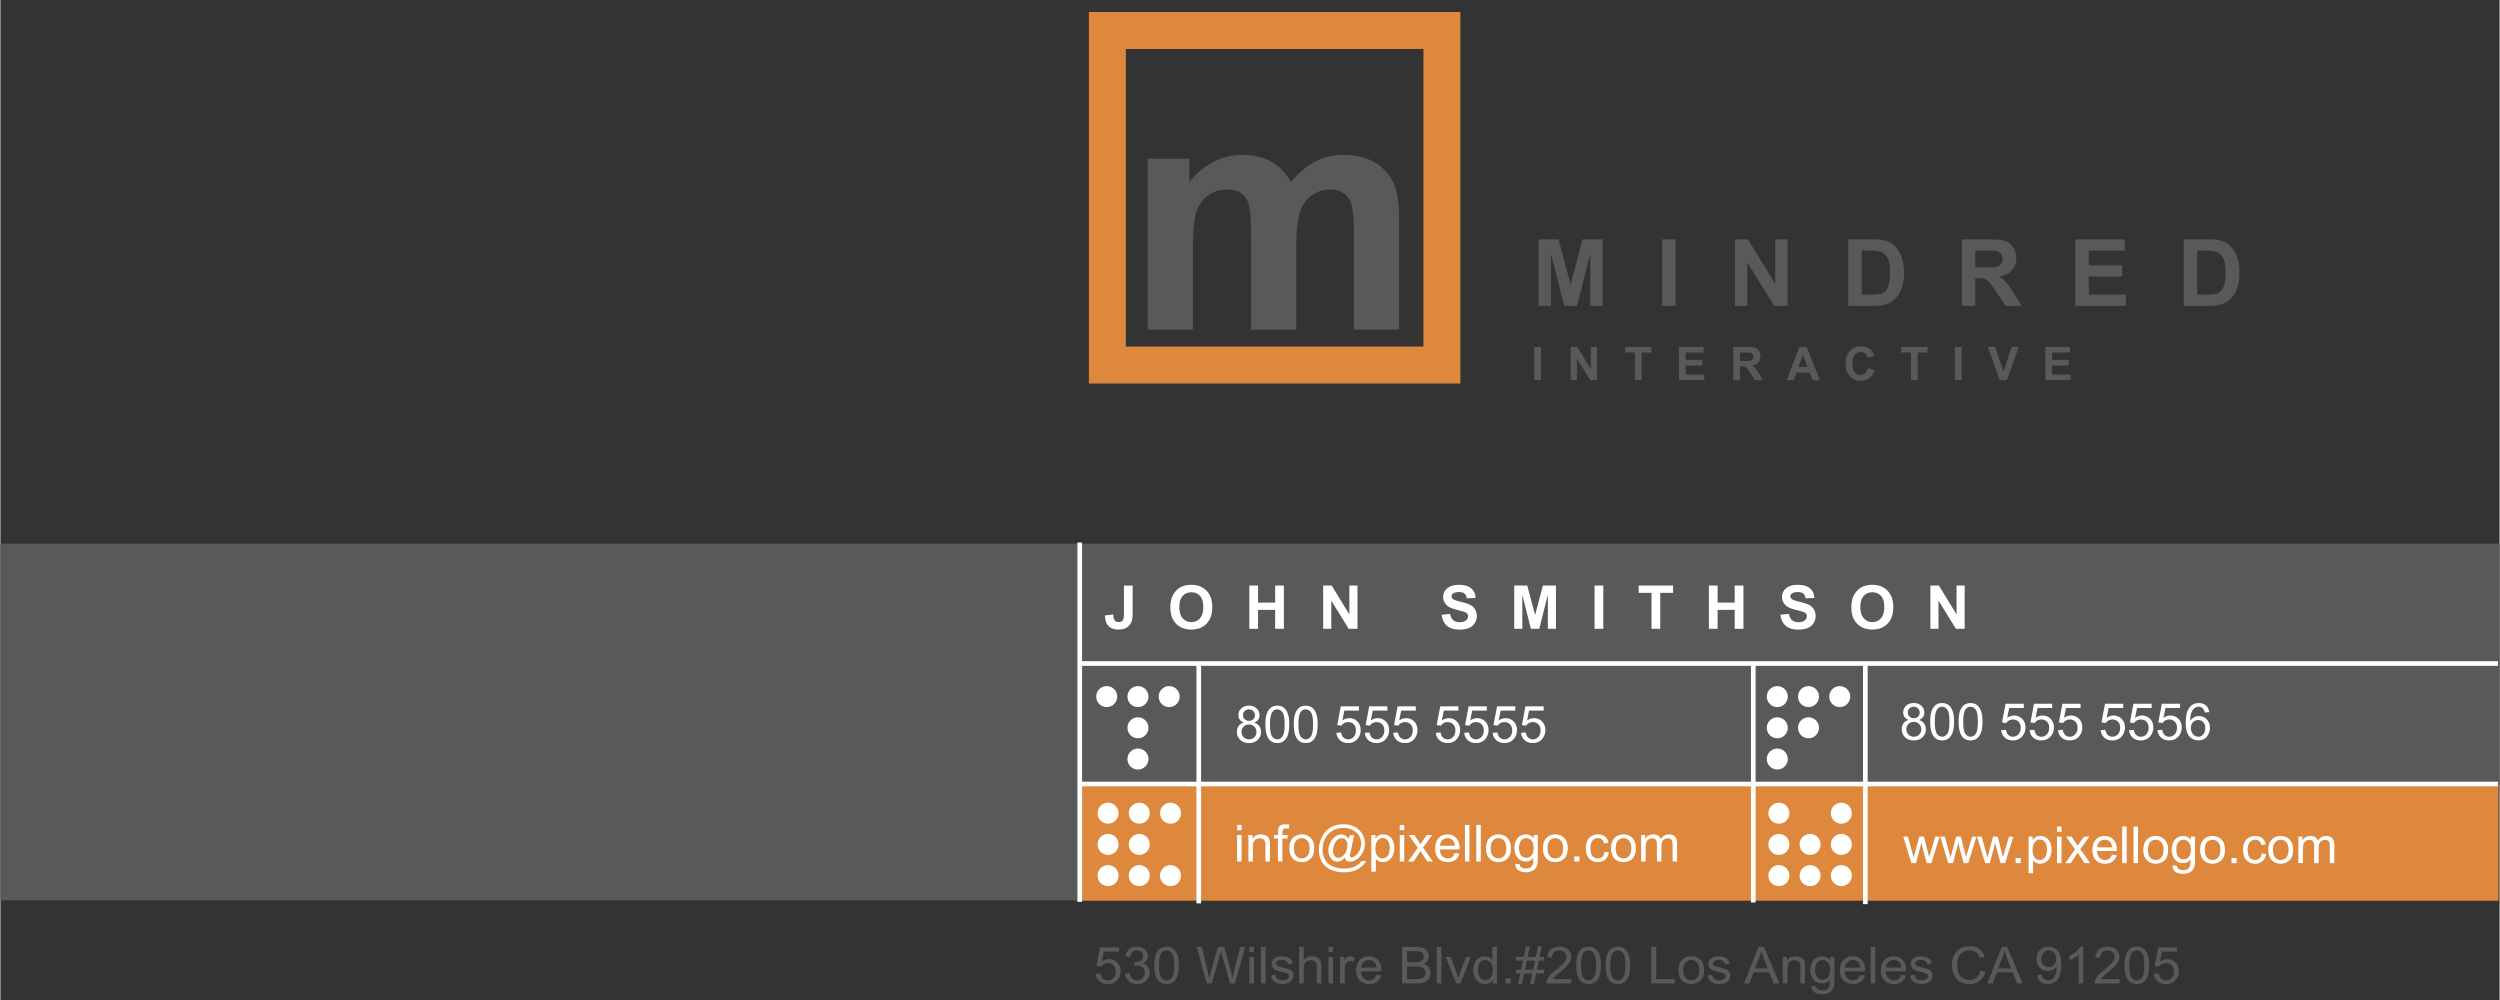<svg xmlns="http://www.w3.org/2000/svg" width="2500" height="1000" viewBox="0 0 269.024 107.644"><rect x="0" y="0" width="269.024" height="107.644" fill="#333333" stroke="none"/><path fill="#dd883c" d="M116.334 84.52h152.573v12.437H116.334z"/><g fill="#59595b"><path d="M117.896 104.827l.524-.043c.039.247.129.433.271.558a.75.75 0 0 0 .511.187c.24 0 .443-.088.609-.264.167-.175.25-.408.25-.698 0-.275-.08-.493-.24-.652a.851.851 0 0 0-.627-.239.887.887 0 0 0-.74.381l-.468-.06.394-2.022h2.021v.463h-1.622l-.219 1.058c.244-.165.5-.247.768-.247a1.236 1.236 0 0 1 1.264 1.275c0 .356-.107.664-.321.924-.261.319-.616.479-1.067.479-.37 0-.671-.101-.905-.301a1.158 1.158 0 0 1-.403-.799zM121.055 104.819l.499-.064c.057.273.155.471.292.592a.737.737 0 0 0 .503.182.82.82 0 0 0 .837-.822.728.728 0 0 0-.225-.549.786.786 0 0 0-.571-.216 1.51 1.51 0 0 0-.352.053l.055-.424a1.058 1.058 0 0 0 .655-.156c.17-.107.255-.272.255-.496a.576.576 0 0 0-.186-.44.674.674 0 0 0-.479-.175.688.688 0 0 0-.485.178c-.129.117-.213.295-.25.531l-.499-.086c.061-.324.2-.575.416-.753.216-.179.485-.268.806-.268.222 0 .426.046.613.139.187.092.329.218.428.377a.944.944 0 0 1 .148.508.81.81 0 0 1-.141.464.957.957 0 0 1-.418.334c.24.053.427.165.56.334.133.169.2.381.2.635 0 .344-.129.636-.388.874-.259.239-.585.358-.981.358-.356 0-.653-.103-.888-.309a1.184 1.184 0 0 1-.404-.801zM124.611 105.517c-.268-.328-.402-.861-.402-1.601 0-.466.049-.841.148-1.124.099-.284.246-.503.44-.656.195-.154.44-.231.736-.231.218 0 .409.043.574.128s.3.207.407.367c.107.16.191.355.252.586.061.229.091.54.091.931 0 .462-.049.835-.147 1.118a1.395 1.395 0 0 1-.439.658c-.195.154-.441.232-.739.232-.39 0-.698-.136-.921-.408zm.368-2.93c-.172.239-.258.683-.258 1.329s.078 1.076.234 1.29.349.321.578.321.422-.107.578-.322c.156-.215.234-.645.234-1.289 0-.648-.078-1.079-.234-1.292-.156-.213-.351-.319-.583-.319a.646.646 0 0 0-.549.282zM129.854 105.858l-1.078-3.937h.551l.618 2.58c.066.271.124.539.172.806.104-.421.165-.663.183-.728l.773-2.658h.648l.582 1.992c.146.494.251.959.316 1.394.052-.249.12-.534.203-.856l.637-2.529H134l-1.114 3.937h-.518l-.856-3a9.904 9.904 0 0 1-.127-.462 8.733 8.733 0 0 1-.119.462l-.862 3h-.55zM134.441 102.477v-.556h.499v.556h-.499zm0 3.381v-2.853h.499v2.853h-.499zM135.688 105.858v-3.937h.499v3.937h-.499zM136.761 105.006l.493-.075a.663.663 0 0 0 .231.44c.127.103.304.153.531.153.229 0 .398-.045.51-.136a.402.402 0 0 0 .166-.318.294.294 0 0 0-.146-.258c-.068-.043-.238-.098-.51-.163-.366-.09-.62-.167-.761-.232a.729.729 0 0 1-.322-.271.709.709 0 0 1-.109-.383c0-.127.03-.245.09-.354a.815.815 0 0 1 .246-.27c.077-.056.183-.103.317-.141.134-.039.277-.059.431-.059.23 0 .434.033.608.098s.304.151.387.262c.083.109.14.257.172.441l-.488.064c-.022-.146-.086-.262-.192-.344s-.257-.123-.45-.123c-.229 0-.393.036-.491.109-.098.073-.146.159-.146.258a.27.27 0 0 0 .061.17.44.44 0 0 0 .191.129c.05.018.197.059.441.123.353.092.599.166.738.225.14.058.249.143.328.254a.69.69 0 0 1 .119.413.789.789 0 0 1-.146.455.919.919 0 0 1-.42.33c-.183.078-.39.117-.62.117-.383 0-.675-.077-.875-.231-.201-.151-.329-.38-.384-.683zM139.799 105.858v-3.937h.498v1.412a1.13 1.13 0 0 1 .882-.393c.218 0 .407.042.568.125a.75.75 0 0 1 .345.346c.069.146.104.359.104.639v1.808h-.498v-1.808c0-.241-.055-.417-.163-.527-.107-.11-.261-.165-.458-.165a.83.83 0 0 0-.417.111.63.63 0 0 0-.279.302 1.357 1.357 0 0 0-.083.526v1.561h-.499zM142.958 102.477v-.556h.499v.556h-.499zm0 3.381v-2.853h.499v2.853h-.499zM144.211 105.858v-2.853h.448v.433c.115-.202.221-.335.317-.399a.574.574 0 0 1 .32-.098c.168 0 .339.053.513.156l-.172.448a.739.739 0 0 0-.366-.104c-.108 0-.206.032-.293.096s-.149.151-.187.264c-.055.172-.083.36-.083.564v1.493h-.497zM148.121 104.939l.516.062a1.223 1.223 0 0 1-.452.68c-.22.16-.501.241-.843.241-.43 0-.771-.129-1.023-.386s-.379-.617-.379-1.08c0-.48.128-.853.383-1.117.255-.266.586-.398.992-.398.394 0 .715.13.965.39.249.26.374.625.374 1.096l-.003.129h-2.195c.019.313.11.554.274.72a.83.83 0 0 0 .615.25.782.782 0 0 0 .469-.14c.128-.094.231-.242.307-.447zm-1.638-.781h1.644c-.022-.239-.086-.42-.188-.539a.772.772 0 0 0-.618-.279c-.229 0-.422.074-.578.223s-.243.346-.26.595zM150.881 105.858v-3.937h1.524c.311 0 .56.039.747.119a.936.936 0 0 1 .44.368.95.95 0 0 1 .16.52.881.881 0 0 1-.142.476 1.002 1.002 0 0 1-.427.359c.245.07.435.188.566.357a.937.937 0 0 1 .198.596c0 .185-.04.356-.12.515-.081.158-.18.28-.298.366-.119.086-.267.151-.445.195s-.396.065-.655.065h-1.548zm.538-2.282h.879c.238 0 .409-.016.513-.046.137-.04.239-.104.309-.196s.104-.206.104-.344a.615.615 0 0 0-.098-.345.481.481 0 0 0-.277-.204c-.12-.037-.326-.056-.617-.056h-.812v1.191zm0 1.817h1.012c.174 0 .296-.006.365-.019.124-.021.228-.058.311-.107s.151-.123.205-.219.081-.206.081-.332a.613.613 0 0 0-.439-.611 2.056 2.056 0 0 0-.595-.066h-.939v1.354zM154.614 105.858v-3.937h.499v3.937h-.499zM156.704 105.858l-1.12-2.853h.527l.632 1.709c.068.184.131.375.188.574.044-.15.105-.331.186-.543l.654-1.74h.513l-1.114 2.853h-.466zM160.634 105.858v-.36c-.187.283-.461.425-.823.425-.234 0-.45-.062-.646-.188-.197-.125-.35-.3-.458-.524a1.782 1.782 0 0 1-.162-.774c0-.285.049-.543.147-.775.098-.231.244-.409.44-.533.196-.123.415-.186.657-.186.177 0 .335.037.474.109s.251.167.338.283v-1.412h.496v3.937h-.463zm-1.577-1.423c0 .365.08.638.238.818a.727.727 0 0 0 .563.271.716.716 0 0 0 .556-.259c.152-.173.229-.437.229-.791 0-.391-.078-.677-.233-.859s-.346-.274-.573-.274a.7.7 0 0 0-.556.264c-.149.175-.224.452-.224.83zM162.022 105.858v-.551h.568v.551h-.568zM163.369 105.925l.241-1.145h-.468v-.4h.551l.205-.975h-.756v-.4h.839l.241-1.151h.416l-.241 1.151h.873l.241-1.151h.418l-.24 1.151h.479v.4h-.563l-.207.975h.771v.4h-.854l-.24 1.145h-.416l.238-1.145h-.87l-.241 1.145h-.417zm.74-1.545h.87l.208-.975h-.873l-.205.975zM169.098 105.393v.465h-2.686a.82.82 0 0 1 .059-.336c.068-.177.178-.352.328-.523s.368-.37.653-.597c.441-.351.739-.628.895-.833s.233-.399.233-.582a.634.634 0 0 0-.213-.484c-.141-.132-.325-.197-.553-.197-.24 0-.432.069-.576.209s-.217.333-.219.58l-.513-.051c.035-.37.167-.653.396-.848.229-.194.536-.291.923-.291.39 0 .698.104.926.314.227.209.341.469.341.778 0 .158-.033.312-.101.465a1.789 1.789 0 0 1-.331.48c-.154.169-.41.399-.769.693-.3.243-.492.408-.577.495s-.154.174-.21.262h1.994zM170.034 105.517c-.268-.328-.401-.861-.401-1.601 0-.466.05-.841.148-1.124.099-.284.245-.503.44-.656.195-.154.44-.231.736-.231.218 0 .409.043.573.128s.3.207.407.367.191.355.252.586c.062.229.092.54.092.931 0 .462-.049.835-.146 1.118a1.41 1.41 0 0 1-.439.658c-.195.154-.441.232-.738.232-.393 0-.7-.136-.924-.408zm.369-2.93c-.172.239-.258.683-.258 1.329s.078 1.076.234 1.29.349.321.578.321c.229 0 .421-.107.577-.322s.234-.645.234-1.289c0-.648-.078-1.079-.234-1.292s-.351-.319-.583-.319a.645.645 0 0 0-.548.282zM173.191 105.517c-.268-.328-.402-.861-.402-1.601 0-.466.05-.841.148-1.124.099-.284.246-.503.44-.656.195-.154.44-.231.736-.231.218 0 .409.043.573.128.165.085.301.207.408.367.106.16.19.355.252.586.061.229.091.54.091.931 0 .462-.049.835-.146 1.118a1.395 1.395 0 0 1-.439.658c-.194.154-.44.232-.738.232-.391 0-.699-.136-.923-.408zm.369-2.93c-.172.239-.258.683-.258 1.329s.078 1.076.234 1.29.349.321.578.321.422-.107.578-.322.233-.645.233-1.289c0-.648-.077-1.079-.233-1.292s-.351-.319-.584-.319a.644.644 0 0 0-.548.282zM177.703 105.858v-3.937h.538v3.472h2.001v.465h-2.539zM180.633 104.432c0-.528.151-.92.454-1.174.253-.211.562-.317.926-.317.404 0 .735.129.992.386s.386.612.386 1.065c0 .366-.058.655-.171.865-.113.211-.279.374-.496.49s-.454.175-.711.175c-.412 0-.745-.128-.999-.384s-.381-.624-.381-1.106zm.513 0c0 .365.082.639.246.82a.802.802 0 0 0 .621.272.8.8 0 0 0 .618-.273c.164-.184.247-.462.247-.836 0-.353-.083-.62-.248-.802a.8.8 0 0 0-.617-.272.808.808 0 0 0-.621.271c-.164.181-.246.455-.246.82zM183.775 105.006l.493-.075a.663.663 0 0 0 .231.44c.127.103.304.153.531.153.229 0 .398-.045.51-.136a.402.402 0 0 0 .166-.318.294.294 0 0 0-.146-.258c-.068-.043-.238-.098-.511-.163-.365-.09-.619-.167-.761-.232a.731.731 0 0 1-.321-.271.709.709 0 0 1-.109-.383c0-.127.03-.245.09-.354a.815.815 0 0 1 .246-.27c.077-.056.183-.103.316-.141.135-.039.278-.059.432-.059.23 0 .434.033.608.098s.303.151.387.262c.083.109.14.257.172.441l-.488.064c-.022-.146-.086-.262-.192-.344s-.257-.123-.45-.123c-.229 0-.393.036-.491.109-.098.073-.146.159-.146.258a.27.27 0 0 0 .061.17.44.44 0 0 0 .191.129c.05.018.197.059.44.123.354.092.6.166.739.225.14.058.249.143.328.254a.69.69 0 0 1 .119.413c0 .161-.049.312-.146.455s-.237.253-.42.33a1.57 1.57 0 0 1-.621.117c-.382 0-.674-.077-.874-.231-.2-.151-.328-.38-.384-.683zM187.695 105.858l1.561-3.937h.579l1.663 3.937h-.613l-.474-1.192h-1.699l-.445 1.192h-.572zm1.172-1.616h1.378l-.424-1.091c-.13-.331-.226-.604-.289-.816a4.83 4.83 0 0 1-.219.752l-.446 1.155zM191.863 105.858v-2.853h.449v.406c.216-.313.528-.471.937-.471.178 0 .341.031.489.093.148.062.26.144.334.243.074.101.126.22.155.357.019.09.027.246.027.47v1.754h-.498v-1.735c0-.196-.02-.344-.059-.441s-.107-.176-.207-.233a.664.664 0 0 0-.348-.087c-.212 0-.396.064-.55.195s-.231.379-.231.744v1.558h-.498zM194.929 106.094l.485.069c.02.146.076.251.169.317.123.09.293.134.507.134.231 0 .409-.044.535-.134a.668.668 0 0 0 .255-.376c.025-.099.038-.306.036-.62a1.04 1.04 0 0 1-.815.373c-.404 0-.718-.142-.939-.425a1.596 1.596 0 0 1-.332-1.018c0-.271.051-.523.152-.753.102-.23.249-.408.442-.533a1.22 1.22 0 0 1 .68-.188c.348 0 .634.137.859.408v-.344h.46v2.466c0 .444-.047.759-.14.944-.094.185-.241.331-.443.438s-.451.161-.747.161c-.352 0-.635-.076-.851-.229-.217-.152-.321-.382-.313-.69zm.413-1.714c0 .375.076.647.229.819s.346.258.577.258c.229 0 .421-.085.576-.256s.232-.439.232-.805c0-.349-.08-.612-.239-.79a.753.753 0 0 0-1.143-.004c-.155.176-.232.435-.232.778zM200.191 104.939l.516.062a1.213 1.213 0 0 1-.452.68c-.22.16-.5.241-.842.241-.431 0-.772-.129-1.024-.386s-.378-.617-.378-1.08c0-.48.127-.853.382-1.117.255-.266.586-.398.992-.398.394 0 .716.13.965.39s.374.625.374 1.096l-.003.129h-2.194c.018.313.109.554.274.72.164.167.369.25.615.25a.78.78 0 0 0 .468-.14c.13-.094.232-.242.307-.447zm-1.637-.781h1.644c-.022-.239-.085-.42-.188-.539a.772.772 0 0 0-.618-.279c-.229 0-.422.074-.578.223s-.244.346-.26.595zM201.322 105.858v-3.937h.499v3.937h-.499zM204.609 104.939l.516.062a1.223 1.223 0 0 1-.452.68c-.22.16-.501.241-.843.241-.43 0-.771-.129-1.023-.386s-.379-.617-.379-1.08c0-.48.128-.853.383-1.117.255-.266.586-.398.992-.398.394 0 .715.13.965.39.249.26.374.625.374 1.096l-.003.129h-2.195c.019.313.11.554.274.72a.83.83 0 0 0 .615.25.782.782 0 0 0 .469-.14c.129-.094.231-.242.307-.447zm-1.637-.781h1.644c-.022-.239-.085-.42-.188-.539a.772.772 0 0 0-.618-.279c-.229 0-.422.074-.578.223s-.244.346-.26.595zM205.552 105.006l.493-.075a.654.654 0 0 0 .231.44c.126.103.304.153.53.153.229 0 .399-.045.511-.136a.402.402 0 0 0 .166-.318.292.292 0 0 0-.147-.258c-.068-.043-.238-.098-.51-.163-.365-.09-.619-.167-.761-.232a.7.7 0 0 1-.43-.654c0-.127.03-.245.09-.354a.812.812 0 0 1 .245-.27c.078-.056.184-.103.317-.141a1.54 1.54 0 0 1 .432-.059c.23 0 .434.033.608.098a.818.818 0 0 1 .386.262.983.983 0 0 1 .172.441l-.487.064a.518.518 0 0 0-.192-.344c-.106-.082-.257-.123-.451-.123-.229 0-.393.036-.49.109s-.146.159-.146.258a.27.27 0 0 0 .061.17.44.44 0 0 0 .191.129c.05.018.196.059.44.123.354.092.6.166.739.225a.75.75 0 0 1 .328.254.69.69 0 0 1 .119.413c0 .161-.049.312-.146.455s-.237.253-.42.33a1.57 1.57 0 0 1-.621.117c-.382 0-.674-.077-.874-.231-.201-.151-.329-.38-.384-.683zM213.129 104.478l.537.131c-.112.428-.315.755-.608.979s-.65.337-1.073.337c-.438 0-.794-.087-1.068-.26s-.483-.423-.627-.75a2.614 2.614 0 0 1-.215-1.056c0-.41.081-.768.243-1.073.161-.305.392-.537.689-.695.299-.158.627-.237.985-.237.406 0 .748.1 1.025.301.277.2.471.482.579.846l-.529.121c-.094-.287-.23-.495-.41-.626-.179-.131-.404-.196-.676-.196-.312 0-.573.073-.783.218s-.357.34-.442.584-.127.496-.127.756c0 .335.05.627.151.877.101.25.257.437.47.561.212.123.442.185.689.185.302 0 .557-.084.766-.252.208-.171.35-.42.424-.751zM213.883 105.858l1.56-3.937h.58l1.662 3.937h-.612l-.474-1.192H214.9l-.446 1.192h-.571zm1.172-1.616h1.378l-.425-1.091a10.884 10.884 0 0 1-.288-.816 4.83 4.83 0 0 1-.219.752l-.446 1.155zM219.252 104.948l.479-.043c.04.218.118.377.232.476a.653.653 0 0 0 .44.147.77.77 0 0 0 .403-.103.83.83 0 0 0 .284-.272c.074-.113.136-.267.186-.46a2.355 2.355 0 0 0 .072-.688c-.1.153-.236.278-.408.374-.173.096-.36.144-.562.144-.337 0-.621-.118-.854-.354-.233-.236-.35-.548-.35-.935 0-.399.122-.721.364-.964a1.24 1.24 0 0 1 .913-.365c.265 0 .506.069.726.207.219.138.385.334.498.589.114.256.171.625.171 1.108 0 .503-.057.903-.169 1.201-.113.299-.28.525-.503.681a1.33 1.33 0 0 1-.783.234c-.317 0-.577-.086-.778-.257-.2-.17-.321-.411-.361-.72zm2.042-1.738c0-.278-.076-.498-.229-.661s-.336-.244-.55-.244a.77.77 0 0 0-.579.263c-.165.176-.247.403-.247.683 0 .25.078.454.234.61a.783.783 0 0 0 .578.235c.23 0 .421-.078.569-.235.15-.156.224-.373.224-.651zM224.213 105.858h-.499v-3.08c-.12.11-.277.222-.473.333-.195.11-.37.194-.525.25v-.468c.279-.127.523-.281.731-.462.209-.181.357-.356.444-.526h.321v3.953zM228.112 105.393v.465h-2.686a.836.836 0 0 1 .058-.336c.068-.177.178-.352.329-.523.15-.172.368-.37.652-.597.441-.351.74-.628.896-.833s.232-.399.232-.582c0-.191-.07-.353-.212-.484s-.326-.197-.553-.197c-.24 0-.433.069-.577.209-.144.14-.217.333-.219.58l-.513-.051c.035-.37.167-.653.396-.848s.537-.291.923-.291c.39 0 .698.104.926.314.228.209.341.469.341.778 0 .158-.033.312-.1.465s-.177.312-.331.48a7.861 7.861 0 0 1-.77.693c-.299.243-.491.408-.576.495s-.155.174-.211.262h1.995zM229.049 105.517c-.268-.328-.402-.861-.402-1.601 0-.466.05-.841.148-1.124.099-.284.246-.503.44-.656.195-.154.44-.231.736-.231.218 0 .409.043.573.128.165.085.301.207.408.367.106.16.19.355.252.586.061.229.092.54.092.931 0 .462-.05.835-.147 1.118a1.395 1.395 0 0 1-.439.658c-.194.154-.44.232-.738.232-.392 0-.7-.136-.923-.408zm.368-2.93c-.172.239-.258.683-.258 1.329s.078 1.076.234 1.29.349.321.578.321.422-.107.578-.322.233-.645.233-1.289c0-.648-.077-1.079-.233-1.292s-.351-.319-.584-.319a.645.645 0 0 0-.548.282zM231.804 104.827l.523-.043c.039.247.129.433.271.558a.752.752 0 0 0 .512.187.807.807 0 0 0 .609-.264c.166-.175.249-.408.249-.698 0-.275-.08-.493-.239-.652a.852.852 0 0 0-.628-.239.893.893 0 0 0-.436.106.838.838 0 0 0-.305.275l-.468-.06.394-2.022h2.021v.463h-1.622l-.219 1.058c.244-.165.5-.247.768-.247.354 0 .654.119.898.357.243.238.365.544.365.918 0 .356-.106.664-.321.924-.261.319-.616.479-1.066.479-.37 0-.672-.101-.905-.301a1.168 1.168 0 0 1-.401-.799z"/></g><path fill="#59595b" d="M116.177 58.52h152.848v26H116.177z"/><path fill="#59595b" d="M0 58.52h116.185v38.396H0z"/><g fill="#59595b"><path d="M165.564 32.923v-7.158h2.163l1.299 4.883 1.284-4.883h2.168v7.158h-1.343v-5.635l-1.421 5.635h-1.392l-1.416-5.635v5.635h-1.342zM178.87 32.923v-7.158h1.445v7.158h-1.445zM186.707 32.923v-7.158h1.406l2.93 4.78v-4.78h1.343v7.158h-1.45l-2.886-4.668v4.668h-1.343zM198.909 25.765h2.642c.596 0 1.05.045 1.362.137.42.124.779.343 1.079.659s.527.702.684 1.16.234 1.021.234 1.692c0 .589-.073 1.097-.22 1.523-.179.521-.435.942-.767 1.265-.251.244-.589.435-1.016.571-.319.101-.745.151-1.279.151h-2.72v-7.158zm1.445 1.211v4.741h1.079c.403 0 .695-.023.874-.068.234-.059.429-.158.584-.298.154-.14.28-.37.378-.691s.146-.758.146-1.311-.049-.978-.146-1.274-.234-.527-.41-.693-.398-.278-.669-.337c-.202-.045-.598-.068-1.187-.068h-.649zM211.141 32.923v-7.158h3.042c.765 0 1.32.064 1.668.193.346.128.624.357.832.686s.312.705.312 1.128c0 .537-.158.98-.474 1.331s-.788.57-1.416.662c.312.182.57.382.774.601.203.218.478.605.822 1.162l.874 1.396h-1.729l-1.045-1.558c-.371-.557-.625-.907-.762-1.052s-.281-.244-.435-.298-.396-.081-.728-.081h-.293v2.988h-1.442zm1.445-4.131h1.069c.693 0 1.126-.029 1.299-.088s.308-.16.405-.303.146-.322.146-.537c0-.241-.064-.436-.192-.583a.89.89 0 0 0-.545-.281c-.117-.016-.469-.024-1.055-.024h-1.128v1.816zM223.357 32.923v-7.158h5.308v1.211h-3.862v1.587h3.594v1.206h-3.594v1.948h3.999v1.206h-5.445zM235.022 25.765h2.642c.596 0 1.05.045 1.362.137.42.124.779.343 1.079.659s.527.702.684 1.16.234 1.021.234 1.692c0 .589-.073 1.097-.22 1.523-.179.521-.435.942-.767 1.265-.251.244-.589.435-1.016.571-.319.101-.745.151-1.279.151h-2.72v-7.158zm1.446 1.211v4.741h1.079c.403 0 .695-.023.874-.068.234-.059.429-.158.584-.298.154-.14.28-.37.378-.691s.146-.758.146-1.311-.049-.978-.146-1.274-.234-.527-.41-.693-.398-.278-.669-.337c-.202-.045-.598-.068-1.187-.068h-.649z"/></g><g fill="#59595b"><path d="M165.112 40.923v-3.579h.723v3.579h-.723zM169.03 40.923v-3.579h.703l1.465 2.39v-2.39h.672v3.579h-.725l-1.443-2.334v2.334h-.672zM175.94 40.923V37.95h-1.062v-.605h2.844v.605h-1.059v2.974h-.723zM180.688 40.923v-3.579h2.654v.605h-1.932v.793h1.797v.603h-1.797v.974h2v.603h-2.722zM186.526 40.923v-3.579h1.521c.383 0 .66.032.834.097.173.064.312.178.416.343s.156.353.156.564c0 .269-.079.49-.237.666-.157.175-.394.285-.707.331.156.091.285.191.387.3s.238.303.411.581l.437.698h-.863l-.523-.779a4.997 4.997 0 0 0-.381-.526.55.55 0 0 0-.217-.149 1.213 1.213 0 0 0-.363-.04h-.146v1.494h-.725zm.723-2.065h.534c.347 0 .563-.015.649-.044s.154-.08.203-.151.072-.161.072-.269a.425.425 0 0 0-.096-.292.439.439 0 0 0-.272-.14 6.185 6.185 0 0 0-.527-.012h-.563v.908zM195.862 40.923h-.787l-.312-.813h-1.43l-.296.813h-.767l1.395-3.579h.764l1.433 3.579zm-1.331-1.416l-.493-1.328-.483 1.328h.976zM201.035 39.607l.7.222c-.107.391-.285.681-.535.87-.25.19-.567.285-.951.285-.476 0-.866-.163-1.172-.487-.306-.325-.459-.769-.459-1.332 0-.596.154-1.059.461-1.388.309-.33.713-.495 1.214-.495.438 0 .794.129 1.067.388.162.153.284.373.365.659l-.715.171a.755.755 0 0 0-.265-.439.763.763 0 0 0-.489-.161c-.266 0-.481.095-.646.286s-.248.499-.248.925c0 .453.082.775.244.967a.794.794 0 0 0 .635.288c.192 0 .357-.061.496-.183s.238-.313.298-.576zM205.661 40.923V37.95H204.6v-.605h2.845v.605h-1.061v2.974h-.723zM210.388 40.923v-3.579h.723v3.579h-.723zM215.212 40.923l-1.279-3.579h.784l.905 2.649.877-2.649h.767l-1.282 3.579h-.772zM220.134 40.923v-3.579h2.654v.605h-1.932v.793h1.797v.603h-1.797v.974h2v.603h-2.722z"/></g><g fill="#fff"><path d="M120.944 63.033h.936v2.945c0 .386-.034.682-.102.889a1.258 1.258 0 0 1-.495.652c-.239.164-.554.246-.945.246-.459 0-.812-.128-1.061-.386-.247-.257-.372-.634-.374-1.131l.885-.102c.011.267.05.455.118.564a.506.506 0 0 0 .463.251c.21 0 .358-.06.444-.18.087-.119.13-.367.13-.744v-3.004zM125.939 65.388c0-.474.071-.872.213-1.193.105-.237.25-.449.433-.638s.383-.328.601-.419c.29-.123.625-.185 1.003-.185.686 0 1.234.213 1.646.638.412.426.617 1.018.617 1.774 0 .751-.204 1.339-.613 1.764-.408.424-.954.636-1.638.636-.691 0-1.242-.211-1.65-.633-.407-.422-.612-1.004-.612-1.744zm.968-.031c0 .526.122.926.365 1.197.243.272.552.408.927.408s.682-.135.922-.404c.24-.271.36-.675.36-1.215 0-.533-.117-.931-.351-1.193-.234-.262-.544-.393-.932-.393s-.699.132-.937.397c-.235.266-.354.667-.354 1.203zM134.439 67.686v-4.653h.939v1.832h1.841v-1.832h.939v4.653h-.939v-2.034h-1.841v2.034h-.939zM142.39 67.686v-4.653h.914l1.904 3.107v-3.107h.873v4.653h-.943l-1.875-3.034v3.034h-.873zM155.142 66.172l.914-.089c.056.307.167.532.335.676s.396.216.681.216c.303 0 .531-.064.685-.192s.229-.277.229-.449c0-.109-.032-.203-.097-.28s-.177-.145-.338-.202c-.11-.037-.36-.105-.752-.203-.504-.124-.857-.277-1.061-.46a1.212 1.212 0 0 1-.429-.937c0-.236.067-.458.202-.664.134-.207.328-.363.581-.472s.558-.162.915-.162c.584 0 1.023.128 1.319.384.295.257.45.599.465 1.025l-.939.041c-.04-.238-.127-.41-.259-.516-.133-.104-.331-.156-.595-.156-.273 0-.487.056-.642.168a.336.336 0 0 0-.149.289c0 .109.047.204.14.282.119.1.406.203.863.311.457.108.795.22 1.015.335.219.115.39.273.514.473.124.2.186.447.186.741a1.368 1.368 0 0 1-.851 1.269c-.271.113-.608.17-1.013.17-.588 0-1.039-.137-1.354-.408-.315-.274-.504-.669-.565-1.19zM162.952 67.686v-4.653h1.406l.845 3.174.835-3.174h1.408v4.653h-.872v-3.663l-.924 3.663h-.904l-.921-3.663v3.663h-.873zM171.602 67.686v-4.653h.939v4.653h-.939zM177.733 67.686V63.82h-1.381v-.787h3.697v.787h-1.377v3.866h-.939zM183.909 67.686v-4.653h.939v1.832h1.841v-1.832h.939v4.653h-.939v-2.034h-1.841v2.034h-.939zM191.612 66.172l.914-.089c.055.307.167.532.335.676s.396.216.681.216c.303 0 .53-.064.684-.192s.23-.277.23-.449c0-.109-.032-.203-.097-.28s-.178-.145-.338-.202c-.11-.037-.361-.105-.753-.203-.503-.124-.856-.277-1.06-.46a1.209 1.209 0 0 1-.429-.937c0-.236.067-.458.202-.664.134-.207.327-.363.58-.472s.559-.162.916-.162c.584 0 1.023.128 1.318.384.296.257.45.599.466 1.025l-.939.041c-.041-.238-.127-.41-.259-.516-.133-.104-.331-.156-.596-.156-.272 0-.486.056-.641.168a.336.336 0 0 0-.149.289c0 .109.047.204.14.282.118.1.406.203.863.311.457.108.795.22 1.014.335.22.115.391.273.515.473.124.2.186.447.186.741 0 .267-.074.517-.223.749-.147.233-.357.406-.628.52s-.608.17-1.013.17c-.588 0-1.04-.137-1.355-.408-.314-.274-.502-.669-.564-1.19zM199.245 65.388c0-.474.071-.872.213-1.193.105-.237.25-.449.434-.638.183-.188.383-.328.602-.419a2.544 2.544 0 0 1 1.002-.185c.686 0 1.234.213 1.646.638.411.426.617 1.018.617 1.774 0 .751-.204 1.339-.613 1.764-.408.424-.954.636-1.637.636-.692 0-1.242-.211-1.65-.633-.41-.422-.614-1.004-.614-1.744zm.969-.031c0 .526.121.926.364 1.197.243.272.553.408.927.408.375 0 .682-.135.922-.404.24-.271.36-.675.36-1.215 0-.533-.116-.931-.351-1.193-.233-.262-.544-.393-.932-.393-.387 0-.699.132-.936.397-.236.266-.354.667-.354 1.203zM207.751 67.686v-4.653h.914l1.904 3.107v-3.107h.873v4.653h-.942l-1.876-3.034v3.034h-.873z"/></g><g fill="#fff"><circle cx="119.09" cy="74.985" r="1.131"/><circle cx="122.45" cy="74.985" r="1.131"/><circle cx="125.81" cy="74.985" r="1.131"/><circle cx="122.45" cy="78.344" r="1.131"/><circle cx="122.45" cy="81.705" r="1.132"/></g><g fill="#fff"><circle cx="191.272" cy="74.985" r="1.131"/><circle cx="194.632" cy="74.985" r="1.131"/><circle cx="197.993" cy="74.985" r="1.131"/><circle cx="191.272" cy="78.344" r="1.131"/><circle cx="194.632" cy="78.344" r="1.131"/><circle cx="191.272" cy="81.705" r="1.132"/></g><g fill="#fff"><circle cx="119.234" cy="87.536" r="1.131"/><circle cx="122.593" cy="87.536" r="1.131"/><circle cx="125.955" cy="87.536" r="1.131"/><circle cx="119.234" cy="90.895" r="1.131"/><circle cx="122.593" cy="90.895" r="1.131"/><circle cx="119.234" cy="94.255" r="1.132"/><circle cx="122.593" cy="94.255" r="1.132"/><circle cx="125.955" cy="94.255" r="1.132"/></g><g fill="#fff"><circle cx="191.444" cy="94.256" r="1.131"/><circle cx="191.444" cy="90.897" r="1.131"/><circle cx="191.444" cy="87.536" r="1.131"/><circle cx="194.804" cy="94.256" r="1.131"/><circle cx="194.804" cy="90.897" r="1.131"/><circle cx="198.164" cy="94.256" r="1.132"/><circle cx="198.164" cy="90.897" r="1.132"/><circle cx="198.163" cy="87.536" r="1.131"/></g><g fill="#fff"><path d="M133.854 77.781c-.201-.073-.349-.179-.446-.314s-.145-.299-.145-.488c0-.287.103-.527.309-.723.206-.195.48-.293.822-.293.344 0 .62.1.83.3a.969.969 0 0 1 .314.729.802.802 0 0 1-.144.477.897.897 0 0 1-.437.313c.242.078.426.206.552.381.127.176.189.385.189.629 0 .336-.119.619-.357.849-.238.229-.551.344-.94.344s-.702-.115-.94-.346a1.146 1.146 0 0 1-.357-.86c0-.256.064-.471.194-.644s.316-.292.556-.354zm-.253.999c0 .138.033.271.098.399s.162.229.291.3a.85.85 0 0 0 .417.106.766.766 0 0 0 .798-.79c0-.232-.077-.425-.232-.577s-.349-.229-.582-.229a.773.773 0 0 0-.79.791zm.156-1.819c0 .187.06.339.18.456.12.119.276.178.468.178.186 0 .338-.059.458-.176s.179-.261.179-.432a.627.627 0 0 0-.642-.628.638.638 0 0 0-.459.177.571.571 0 0 0-.184.425zM136.558 79.575c-.26-.328-.389-.861-.389-1.601 0-.466.048-.841.144-1.124.096-.284.237-.503.427-.657.188-.153.427-.23.713-.23a1.069 1.069 0 0 1 .952.495c.104.16.185.355.244.586.059.229.088.54.088.931 0 .462-.047.835-.142 1.118a1.398 1.398 0 0 1-.426.658c-.189.154-.428.232-.716.232-.381 0-.679-.137-.895-.408zm.357-2.931c-.166.24-.25.684-.25 1.33s.076 1.076.228 1.29.338.321.56.321.408-.107.56-.322.228-.645.228-1.289c0-.648-.076-1.079-.228-1.292s-.339-.319-.565-.319c-.223 0-.4.094-.533.281zM139.616 79.575c-.259-.328-.389-.861-.389-1.601 0-.466.048-.841.144-1.124.096-.284.238-.503.427-.657.189-.153.427-.23.713-.23.212 0 .396.043.557.128.159.085.29.207.395.367.104.16.186.355.244.586.059.229.089.54.089.931 0 .462-.048.835-.143 1.118-.095.284-.236.503-.426.658-.188.154-.428.232-.716.232-.379 0-.678-.137-.895-.408zm.358-2.931c-.166.24-.25.684-.25 1.33s.076 1.076.228 1.29.338.321.56.321c.223 0 .409-.107.561-.322s.227-.645.227-1.289c0-.648-.075-1.079-.227-1.292s-.34-.319-.565-.319a.62.62 0 0 0-.534.281zM143.814 78.884l.507-.043c.038.247.125.433.263.558a.713.713 0 0 0 .495.187c.232 0 .43-.088.591-.264.161-.175.241-.408.241-.698 0-.275-.077-.493-.231-.652a.812.812 0 0 0-.608-.239.84.84 0 0 0-.717.381l-.454-.06.381-2.021h1.958v.461h-1.571l-.212 1.059c.236-.165.484-.247.744-.247.344 0 .634.119.87.357s.354.544.354.918c0 .356-.104.664-.312.924-.253.319-.598.479-1.034.479-.358 0-.65-.101-.877-.301a1.186 1.186 0 0 1-.388-.799zM146.873 78.884l.508-.043c.037.247.125.433.262.558a.713.713 0 0 0 .495.187.77.77 0 0 0 .591-.264c.161-.175.242-.408.242-.698 0-.275-.078-.493-.232-.652a.81.81 0 0 0-.608-.239.842.842 0 0 0-.717.381l-.454-.06.382-2.021h1.957v.461h-1.57l-.213 1.059c.236-.165.484-.247.744-.247.344 0 .634.119.87.357s.354.544.354.918c0 .356-.104.664-.312.924-.253.319-.597.479-1.034.479-.357 0-.65-.101-.877-.301a1.177 1.177 0 0 1-.388-.799zM149.932 78.884l.508-.043c.038.247.125.433.262.558a.713.713 0 0 0 .495.187c.233 0 .43-.088.592-.264.16-.175.241-.408.241-.698 0-.275-.077-.493-.232-.652a.809.809 0 0 0-.608-.239.845.845 0 0 0-.717.381l-.454-.06.382-2.021h1.957v.461h-1.57l-.213 1.059c.236-.165.484-.247.744-.247.344 0 .634.119.87.357s.354.544.354.918c0 .356-.104.664-.312.924-.252.319-.597.479-1.034.479-.357 0-.649-.101-.876-.301a1.178 1.178 0 0 1-.389-.799zM154.519 78.884l.508-.043c.037.247.125.433.262.558a.715.715 0 0 0 .496.187c.232 0 .43-.088.59-.264.162-.175.242-.408.242-.698 0-.275-.077-.493-.232-.652a.809.809 0 0 0-.608-.239.839.839 0 0 0-.717.381l-.454-.06.382-2.021h1.958v.461h-1.571l-.212 1.059c.236-.165.483-.247.743-.247.344 0 .634.119.87.357s.354.544.354.918c0 .356-.104.664-.312.924-.252.319-.597.479-1.033.479-.358 0-.65-.101-.877-.301a1.178 1.178 0 0 1-.389-.799zM157.577 78.884l.508-.043c.038.247.125.433.262.558a.717.717 0 0 0 .496.187c.232 0 .43-.088.591-.264.161-.175.241-.408.241-.698 0-.275-.077-.493-.232-.652a.808.808 0 0 0-.607-.239.84.84 0 0 0-.718.381l-.454-.06.382-2.021h1.958v.461h-1.571l-.212 1.059c.236-.165.484-.247.744-.247.344 0 .633.119.869.357s.355.544.355.918c0 .356-.104.664-.312.924-.252.319-.597.479-1.033.479-.358 0-.65-.101-.877-.301a1.18 1.18 0 0 1-.39-.799zM160.637 78.884l.507-.043c.038.247.125.433.263.558a.713.713 0 0 0 .495.187c.232 0 .43-.088.591-.264.161-.175.241-.408.241-.698 0-.275-.077-.493-.231-.652a.812.812 0 0 0-.608-.239.84.84 0 0 0-.717.381l-.454-.06.381-2.021h1.958v.461h-1.571l-.212 1.059c.236-.165.484-.247.744-.247.344 0 .634.119.87.357s.354.544.354.918c0 .356-.104.664-.312.924-.253.319-.598.479-1.034.479-.358 0-.65-.101-.877-.301a1.177 1.177 0 0 1-.388-.799zM163.695 78.884l.508-.043c.037.247.125.433.262.558a.713.713 0 0 0 .495.187.77.77 0 0 0 .591-.264c.161-.175.242-.408.242-.698 0-.275-.078-.493-.232-.652a.81.81 0 0 0-.608-.239.842.842 0 0 0-.717.381l-.454-.06.382-2.021h1.957v.461h-1.57l-.213 1.059c.236-.165.484-.247.744-.247.344 0 .634.119.87.357s.354.544.354.918c0 .356-.104.664-.312.924-.253.319-.597.479-1.034.479-.357 0-.65-.101-.877-.301a1.182 1.182 0 0 1-.388-.799z"/></g><g fill="#fff"><path d="M205.417 77.498c-.201-.073-.35-.179-.446-.314s-.146-.299-.146-.488c0-.287.104-.527.31-.723s.479-.293.821-.293c.344 0 .621.1.83.3a.969.969 0 0 1 .314.729.802.802 0 0 1-.144.477.897.897 0 0 1-.437.313c.241.078.426.206.552.381.126.176.189.385.189.629 0 .336-.119.619-.357.849-.238.229-.552.344-.94.344-.388 0-.701-.115-.939-.346a1.146 1.146 0 0 1-.357-.86c0-.256.065-.471.195-.644s.315-.292.555-.354zm-.253.999c0 .138.032.271.098.399s.163.229.292.3a.85.85 0 0 0 .416.106.766.766 0 0 0 .798-.79.778.778 0 0 0-.232-.577.798.798 0 0 0-.581-.229.774.774 0 0 0-.791.791zm.155-1.819a.61.61 0 0 0 .181.456c.12.119.275.178.467.178.187 0 .339-.059.458-.176s.179-.261.179-.432a.627.627 0 0 0-.642-.628.635.635 0 0 0-.459.177.575.575 0 0 0-.184.425zM208.121 79.292c-.26-.328-.39-.861-.39-1.601 0-.466.048-.841.144-1.124.096-.284.238-.503.427-.657.189-.153.427-.23.713-.23.212 0 .397.043.557.128s.291.207.395.367.186.355.244.586c.06.229.089.54.089.931 0 .462-.048.835-.143 1.118-.095.284-.236.503-.426.658-.188.154-.427.232-.716.232-.379 0-.677-.137-.894-.408zm.357-2.931c-.166.24-.249.684-.249 1.33s.075 1.076.227 1.29.338.321.56.321c.223 0 .409-.107.561-.322s.227-.645.227-1.289c0-.648-.075-1.079-.227-1.292s-.34-.319-.565-.319a.62.62 0 0 0-.534.281zM211.18 79.292c-.26-.328-.39-.861-.39-1.601 0-.466.048-.841.144-1.124.096-.284.238-.503.428-.657.188-.153.426-.23.713-.23.211 0 .396.043.556.128s.291.207.395.367c.104.16.186.355.244.586.06.229.089.54.089.931 0 .462-.047.835-.142 1.118-.096.284-.237.503-.426.658-.189.154-.428.232-.716.232-.381 0-.679-.137-.895-.408zm.357-2.931c-.167.24-.25.684-.25 1.33s.075 1.076.227 1.29.338.321.561.321c.222 0 .408-.107.56-.322s.227-.645.227-1.289c0-.648-.075-1.079-.227-1.292s-.34-.319-.565-.319a.619.619 0 0 0-.533.281zM215.377 78.601l.508-.043c.038.247.125.433.262.558a.713.713 0 0 0 .495.187c.233 0 .43-.088.592-.264.16-.175.241-.408.241-.698 0-.275-.077-.493-.232-.652a.809.809 0 0 0-.608-.239.845.845 0 0 0-.717.381l-.454-.06.382-2.021h1.957v.461h-1.57l-.213 1.059c.236-.165.484-.247.744-.247.344 0 .634.119.87.357s.354.544.354.918c0 .356-.104.664-.312.924-.252.319-.597.479-1.034.479-.357 0-.649-.101-.876-.301a1.178 1.178 0 0 1-.389-.799zM218.437 78.601l.507-.043c.038.247.125.433.262.558a.717.717 0 0 0 .496.187c.232 0 .43-.088.591-.264.161-.175.241-.408.241-.698 0-.275-.077-.493-.232-.652a.809.809 0 0 0-.608-.239.839.839 0 0 0-.717.381l-.453-.06.381-2.021h1.958v.461h-1.571l-.212 1.059c.236-.165.484-.247.743-.247.344 0 .635.119.871.357s.354.544.354.918c0 .356-.104.664-.311.924-.253.319-.598.479-1.034.479-.358 0-.65-.101-.877-.301a1.17 1.17 0 0 1-.389-.799zM221.495 78.601l.508-.043c.037.247.124.433.262.558a.713.713 0 0 0 .495.187c.232 0 .43-.088.591-.264.161-.175.242-.408.242-.698 0-.275-.078-.493-.232-.652a.812.812 0 0 0-.608-.239.84.84 0 0 0-.718.381l-.453-.06.381-2.021h1.958v.461h-1.571l-.212 1.059c.236-.165.484-.247.744-.247.344 0 .634.119.87.357s.354.544.354.918c0 .356-.104.664-.312.924-.253.319-.598.479-1.034.479-.358 0-.65-.101-.877-.301a1.177 1.177 0 0 1-.388-.799zM226.082 78.601l.507-.043c.038.247.125.433.263.558a.713.713 0 0 0 .495.187c.232 0 .43-.088.591-.264.161-.175.241-.408.241-.698 0-.275-.077-.493-.231-.652a.812.812 0 0 0-.608-.239.84.84 0 0 0-.717.381l-.454-.06.381-2.021h1.958v.461h-1.571l-.212 1.059c.236-.165.484-.247.744-.247.344 0 .634.119.87.357s.354.544.354.918c0 .356-.104.664-.312.924-.253.319-.598.479-1.034.479-.358 0-.65-.101-.877-.301a1.177 1.177 0 0 1-.388-.799zM229.141 78.601l.508-.043c.037.247.125.433.262.558a.713.713 0 0 0 .495.187.77.77 0 0 0 .591-.264c.161-.175.242-.408.242-.698 0-.275-.078-.493-.232-.652a.81.81 0 0 0-.608-.239.842.842 0 0 0-.717.381l-.454-.06.382-2.021h1.957v.461h-1.57l-.213 1.059c.236-.165.484-.247.744-.247.344 0 .634.119.87.357s.354.544.354.918c0 .356-.104.664-.312.924-.253.319-.597.479-1.034.479-.357 0-.65-.101-.877-.301a1.177 1.177 0 0 1-.388-.799zM232.199 78.601l.508-.043c.038.247.125.433.262.558a.713.713 0 0 0 .495.187c.233 0 .43-.088.592-.264.16-.175.241-.408.241-.698 0-.275-.077-.493-.232-.652a.809.809 0 0 0-.608-.239.845.845 0 0 0-.717.381l-.454-.06.382-2.021h1.957v.461h-1.57l-.213 1.059c.236-.165.484-.247.744-.247.344 0 .634.119.87.357s.354.544.354.918c0 .356-.104.664-.312.924-.252.319-.597.479-1.034.479-.357 0-.649-.101-.876-.301a1.178 1.178 0 0 1-.389-.799zM237.767 76.66l-.48.037c-.043-.189-.104-.327-.183-.413a.64.64 0 0 0-.483-.207.667.667 0 0 0-.406.129c-.151.111-.271.273-.359.486s-.134.517-.137.91a1.123 1.123 0 0 1 .956-.524c.322 0 .597.118.823.355s.34.544.34.92c0 .247-.054.477-.16.688a1.16 1.16 0 0 1-.439.488 1.205 1.205 0 0 1-.634.169c-.402 0-.731-.148-.985-.444-.254-.297-.381-.785-.381-1.465 0-.762.14-1.314.421-1.66.245-.301.576-.451.991-.451.31 0 .563.087.762.261.195.175.315.414.354.721zm-1.974 1.697c0 .166.035.325.105.478.071.152.17.269.297.348a.74.74 0 0 0 .4.12c.204 0 .38-.083.526-.247.146-.165.221-.389.221-.672 0-.271-.073-.486-.218-.643a.716.716 0 0 0-.548-.235.747.747 0 0 0-.557.235c-.15.156-.226.361-.226.616z"/></g><g fill="#fff"><path d="M205.704 92.909l-.873-2.853h.5l.454 1.646.169.612.147-.588.454-1.671h.497l.427 1.654.143.546.164-.551.488-1.649h.47l-.892 2.853h-.502l-.454-1.708-.11-.486-.577 2.194h-.505zM209.677 92.909l-.873-2.853h.499l.454 1.646.169.612.147-.588.454-1.671h.497l.427 1.654.143.546.164-.551.488-1.649h.47l-.891 2.853h-.503l-.454-1.708-.109-.486-.578 2.194h-.504zM213.648 92.909l-.873-2.853h.499l.454 1.646.169.612.148-.588.453-1.671h.497l.427 1.654.143.546.164-.551.488-1.649h.471l-.892 2.853h-.503l-.453-1.708-.11-.486-.577 2.194h-.505zM216.928 92.909v-.551h.551v.551h-.551zM218.319 94.001v-3.945h.44v.371c.104-.145.221-.254.352-.326s.289-.109.476-.109c.243 0 .458.063.645.188s.327.302.422.53.142.479.142.751c0 .292-.052.555-.156.788a1.19 1.19 0 0 1-.457.537 1.174 1.174 0 0 1-.63.187.954.954 0 0 1-.749-.361v1.389h-.485zm.438-2.502c0 .367.074.639.223.813a.684.684 0 0 0 .54.264.7.7 0 0 0 .552-.272c.153-.182.229-.464.229-.845 0-.363-.074-.636-.224-.816s-.328-.271-.536-.271c-.206 0-.388.097-.546.289-.159.191-.238.47-.238.838zM221.381 89.528v-.556h.483v.556h-.483zm0 3.381v-2.853h.483v2.853h-.483zM222.277 92.909l1.042-1.482-.964-1.37h.604l.438.669c.083.127.148.233.199.319a8.73 8.73 0 0 1 .217-.313l.481-.675h.577l-.985 1.344 1.061 1.509h-.594l-.585-.886-.156-.239-.749 1.125h-.586zM227.303 91.99l.499.062a1.22 1.22 0 0 1-.438.68c-.213.16-.485.241-.816.241-.417 0-.748-.129-.992-.386s-.367-.617-.367-1.08c0-.48.124-.853.371-1.117.247-.266.567-.398.961-.398.382 0 .693.13.935.39.242.26.363.625.363 1.096l-.003.129h-2.127c.018.313.106.554.266.72a.79.79 0 0 0 .597.25.738.738 0 0 0 .453-.14c.125-.094.224-.242.298-.447zm-1.588-.782h1.593c-.021-.239-.082-.42-.183-.539a.738.738 0 0 0-.599-.279c-.222 0-.408.074-.56.223s-.235.346-.251.595zM228.398 92.909v-3.937h.483v3.937h-.483zM229.62 92.909v-3.937h.483v3.937h-.483zM230.673 91.483c0-.528.146-.92.44-1.174.245-.211.544-.317.896-.317.393 0 .713.129.962.386s.373.612.373 1.065c0 .366-.055.655-.165.865-.11.211-.271.374-.48.49-.211.116-.44.175-.689.175-.398 0-.722-.128-.968-.384s-.369-.625-.369-1.106zm.497 0c0 .365.079.639.238.82.16.182.36.272.602.272a.77.77 0 0 0 .6-.273c.159-.184.238-.462.238-.836 0-.353-.08-.62-.24-.802s-.359-.272-.598-.272a.774.774 0 0 0-.602.271c-.159.181-.238.455-.238.82zM233.823 93.145l.47.069c.02.146.074.251.164.317.12.09.283.134.491.134.224 0 .396-.044.519-.134a.667.667 0 0 0 .247-.376c.024-.099.036-.306.034-.62a.992.992 0 0 1-.789.373c-.393 0-.695-.142-.91-.425-.215-.282-.322-.622-.322-1.018 0-.271.049-.523.147-.753.099-.23.241-.408.429-.533.187-.125.406-.188.659-.188.336 0 .614.137.832.408v-.344h.446v2.466c0 .444-.046.759-.136.944-.091.185-.233.331-.43.438s-.438.161-.724.161c-.341 0-.615-.076-.825-.229-.208-.152-.31-.382-.302-.69zm.4-1.714c0 .375.075.647.224.819s.335.258.559.258c.222 0 .408-.085.559-.256s.226-.439.226-.805c0-.349-.078-.612-.232-.79a.72.72 0 0 0-.561-.266.7.7 0 0 0-.548.262c-.152.176-.227.434-.227.778zM236.79 91.483c0-.528.147-.92.44-1.174.246-.211.545-.317.897-.317.392 0 .713.129.961.386.249.257.374.612.374 1.065 0 .366-.056.655-.165.865-.11.211-.271.374-.481.49a1.4 1.4 0 0 1-.688.175c-.399 0-.722-.128-.968-.384s-.37-.625-.37-1.106zm.497 0c0 .365.08.639.239.82s.359.272.602.272c.24 0 .439-.092.599-.273.159-.184.239-.462.239-.836 0-.353-.08-.62-.24-.802s-.359-.272-.598-.272c-.242 0-.442.091-.602.271s-.239.455-.239.82zM240.166 92.909v-.551h.551v.551h-.551zM243.419 91.864l.475.062c-.052.328-.185.585-.398.77a1.159 1.159 0 0 1-.788.278c-.391 0-.704-.128-.941-.383s-.356-.621-.356-1.097c0-.309.052-.578.153-.809.103-.23.258-.404.466-.52.209-.115.436-.174.682-.174.31 0 .562.079.76.235.196.157.323.379.379.667l-.471.073a.79.79 0 0 0-.237-.433.614.614 0 0 0-.412-.145.75.75 0 0 0-.594.262c-.152.174-.229.45-.229.828 0 .383.073.661.221.835a.714.714 0 0 0 .574.261c.19 0 .349-.059.476-.175s.206-.293.24-.535zM244.128 91.483c0-.528.146-.92.439-1.174.246-.211.545-.317.897-.317.392 0 .713.129.962.386.248.257.373.612.373 1.065 0 .366-.056.655-.165.865-.11.211-.271.374-.481.49a1.4 1.4 0 0 1-.688.175c-.399 0-.722-.128-.968-.384s-.369-.625-.369-1.106zm.496 0c0 .365.08.639.239.82s.36.272.602.272c.24 0 .439-.092.599-.273.159-.184.239-.462.239-.836 0-.353-.08-.62-.24-.802s-.359-.272-.598-.272c-.241 0-.442.091-.602.271s-.239.455-.239.82zM247.366 92.909v-2.853h.433v.4a1.01 1.01 0 0 1 .864-.465c.212 0 .385.044.52.132.136.088.23.211.286.368.226-.333.52-.5.881-.5.283 0 .501.079.653.235.151.157.228.398.228.724v1.958h-.48v-1.797c0-.193-.016-.332-.047-.417s-.088-.154-.171-.206a.53.53 0 0 0-.29-.077c-.2 0-.367.066-.499.199-.133.134-.199.348-.199.641v1.657h-.483v-1.853c0-.215-.039-.377-.118-.484-.078-.107-.207-.16-.387-.16a.697.697 0 0 0-.377.107c-.115.071-.199.176-.251.313s-.078.337-.078.597v1.479h-.485z"/></g><g fill="#fff"><path d="M133.124 89.356V88.8h.483v.556h-.483zm0 3.381v-2.853h.483v2.853h-.483zM134.343 92.737v-2.853h.435v.406c.209-.313.512-.471.908-.471.172 0 .33.031.474.093a.755.755 0 0 1 .324.243c.071.101.121.22.15.357.018.09.026.246.026.47v1.754h-.483v-1.735c0-.196-.019-.344-.057-.441a.456.456 0 0 0-.199-.233.633.633 0 0 0-.338-.087c-.206 0-.383.064-.533.195s-.224.379-.224.744v1.558h-.483zM137.517 92.737v-2.476h-.427v-.377h.427v-.303c0-.191.018-.334.052-.428a.617.617 0 0 1 .245-.305c.117-.077.282-.116.493-.116.136 0 .286.016.451.048l-.072.422a1.62 1.62 0 0 0-.285-.027c-.146 0-.25.032-.312.095-.061.062-.091.18-.091.352v.263h.556v.377h-.556v2.476h-.481zM138.75 91.311c0-.528.146-.92.44-1.174.245-.211.544-.317.896-.317.393 0 .713.129.962.386s.373.612.373 1.065c0 .366-.055.655-.165.865-.11.211-.271.374-.48.49-.211.116-.44.175-.689.175-.399 0-.722-.128-.968-.384s-.369-.625-.369-1.106zm.497 0c0 .365.079.639.238.82s.36.272.602.272a.77.77 0 0 0 .6-.273c.159-.184.238-.462.238-.836 0-.353-.08-.62-.24-.802s-.359-.272-.598-.272c-.241 0-.442.091-.602.271s-.238.455-.238.82zM144.795 92.53a.702.702 0 0 1-.051-.23 1.471 1.471 0 0 1-.391.323.873.873 0 0 1-.435.122.865.865 0 0 1-.464-.14 1.01 1.01 0 0 1-.367-.43 1.434 1.434 0 0 1-.141-.637c0-.284.073-.569.219-.854.146-.286.327-.5.544-.644s.427-.215.631-.215c.156 0 .305.041.446.122.142.082.263.206.365.372l.091-.416h.48l-.387 1.802c-.053.251-.08.39-.08.416 0 .049.019.09.055.125a.187.187 0 0 0 .133.053c.096 0 .22-.055.374-.164.204-.144.365-.335.484-.576a1.66 1.66 0 0 0 .179-.745c0-.299-.076-.578-.229-.838s-.382-.467-.685-.623a2.17 2.17 0 0 0-1.006-.233c-.419 0-.802.098-1.148.294s-.615.477-.806.843-.286.759-.286 1.178c0 .438.096.816.286 1.134.19.316.467.551.827.702.361.151.761.227 1.199.227.469 0 .862-.078 1.179-.236.317-.157.555-.349.712-.574h.486a1.901 1.901 0 0 1-.471.574c-.222.195-.485.35-.792.464-.306.113-.675.17-1.106.17-.397 0-.764-.051-1.1-.152-.336-.103-.621-.256-.857-.461s-.415-.441-.535-.708a2.67 2.67 0 0 1-.226-1.096c0-.437.09-.853.269-1.249.219-.484.529-.856.931-1.114.402-.258.89-.387 1.462-.387.444 0 .844.091 1.197.272s.632.453.836.812c.174.31.261.646.261 1.01a2 2 0 0 1-.548 1.383c-.326.362-.682.543-1.068.543a.674.674 0 0 1-.3-.057.37.37 0 0 1-.167-.162zm-1.351-.958c0 .245.058.436.174.571.117.137.25.204.4.204a.655.655 0 0 0 .317-.09c.11-.06.217-.148.318-.268.101-.117.184-.268.248-.449s.097-.364.097-.547c0-.243-.061-.432-.182-.566a.568.568 0 0 0-.441-.201.637.637 0 0 0-.323.087.994.994 0 0 0-.294.28 1.543 1.543 0 0 0-.229.471 1.763 1.763 0 0 0-.085.508zM147.571 93.83v-3.945h.441v.371c.104-.145.221-.254.352-.326s.289-.109.475-.109c.244 0 .459.063.645.188.187.125.327.302.422.53s.143.479.143.751c0 .292-.053.555-.157.788a1.189 1.189 0 0 1-1.086.724.954.954 0 0 1-.749-.361v1.389h-.486zm.439-2.503c0 .367.074.639.223.813a.681.681 0 0 0 .54.264c.215 0 .398-.091.552-.272s.229-.464.229-.845c0-.363-.075-.636-.225-.816s-.328-.271-.535-.271c-.206 0-.389.097-.547.289s-.237.47-.237.838zM150.634 89.356V88.8h.482v.556h-.482zm0 3.381v-2.853h.482v2.853h-.482zM151.53 92.737l1.042-1.482-.964-1.37h.604l.438.669c.082.127.148.233.198.319.079-.117.151-.223.218-.313l.48-.675h.577l-.985 1.344 1.062 1.509h-.594l-.586-.886-.155-.239-.749 1.125h-.586zM156.555 91.818l.5.062a1.224 1.224 0 0 1-.438.68c-.213.16-.484.241-.816.241-.417 0-.747-.129-.992-.386-.244-.257-.366-.617-.366-1.08 0-.48.124-.853.37-1.117.248-.266.568-.398.962-.398.382 0 .692.13.935.39s.362.625.362 1.096l-.003.129h-2.127c.019.313.107.554.267.72.159.167.357.25.596.25.178 0 .329-.047.454-.14s.222-.242.296-.447zm-1.587-.781h1.593c-.021-.239-.083-.42-.183-.539a.74.74 0 0 0-.6-.279c-.222 0-.408.074-.56.223s-.235.346-.25.595zM157.65 92.737V88.8h.483v3.937h-.483zM158.872 92.737V88.8h.484v3.937h-.484zM159.925 91.311c0-.528.147-.92.441-1.174.245-.211.544-.317.896-.317.393 0 .713.129.961.386.249.257.374.612.374 1.065 0 .366-.056.655-.165.865-.11.211-.271.374-.481.49a1.4 1.4 0 0 1-.688.175c-.399 0-.722-.128-.968-.384s-.37-.625-.37-1.106zm.497 0c0 .365.08.639.239.82s.359.272.602.272c.24 0 .439-.092.599-.273.159-.184.239-.462.239-.836 0-.353-.08-.62-.24-.802s-.359-.272-.598-.272c-.242 0-.442.091-.602.271s-.239.455-.239.82zM163.075 92.973l.471.069c.02.146.074.251.163.317.12.09.284.134.491.134.225 0 .397-.044.519-.134a.662.662 0 0 0 .247-.376c.025-.099.037-.306.035-.62a.994.994 0 0 1-.789.373c-.393 0-.696-.142-.911-.425-.215-.282-.322-.622-.322-1.018 0-.271.05-.523.147-.753.099-.23.242-.408.429-.533.188-.125.407-.188.659-.188.337 0 .614.137.833.408v-.344h.445v2.466c0 .444-.045.759-.136.944a.983.983 0 0 1-.43.438 1.49 1.49 0 0 1-.724.161c-.34 0-.614-.076-.824-.229s-.31-.382-.303-.69zm.401-1.714c0 .375.074.647.223.819s.335.258.559.258c.223 0 .408-.085.559-.256s.226-.439.226-.805c0-.349-.077-.612-.232-.79a.717.717 0 0 0-.56-.266.7.7 0 0 0-.548.262c-.152.176-.227.435-.227.778zM166.043 91.311c0-.528.146-.92.44-1.174.245-.211.544-.317.896-.317.393 0 .713.129.962.386s.373.612.373 1.065c0 .366-.055.655-.165.865-.11.211-.271.374-.48.49-.211.116-.44.175-.689.175-.398 0-.722-.128-.968-.384s-.369-.625-.369-1.106zm.497 0c0 .365.079.639.238.82.16.182.36.272.602.272a.77.77 0 0 0 .6-.273c.159-.184.238-.462.238-.836 0-.353-.08-.62-.24-.802s-.359-.272-.598-.272a.774.774 0 0 0-.602.271c-.159.181-.238.455-.238.82zM169.419 92.737v-.551h.551v.551h-.551zM172.671 91.692l.476.062c-.052.328-.186.585-.399.77a1.159 1.159 0 0 1-.788.278c-.39 0-.704-.128-.941-.383s-.355-.621-.355-1.097c0-.309.051-.578.153-.809.102-.23.257-.404.466-.52.208-.115.436-.174.681-.174.31 0 .563.079.76.235.197.157.323.379.379.667l-.47.073a.785.785 0 0 0-.238-.433.612.612 0 0 0-.412-.145.748.748 0 0 0-.593.262c-.152.174-.229.45-.229.828 0 .383.073.661.22.835a.717.717 0 0 0 .575.261.68.68 0 0 0 .475-.175c.126-.114.206-.293.24-.535zM173.38 91.311c0-.528.146-.92.44-1.174.245-.211.544-.317.897-.317.392 0 .712.129.961.386s.373.612.373 1.065c0 .366-.055.655-.165.865-.11.211-.271.374-.48.49-.211.116-.44.175-.688.175-.399 0-.723-.128-.969-.384s-.369-.625-.369-1.106zm.497 0c0 .365.079.639.239.82a.763.763 0 0 0 .602.272.769.769 0 0 0 .599-.273c.159-.184.239-.462.239-.836 0-.353-.081-.62-.241-.802s-.359-.272-.597-.272a.772.772 0 0 0-.602.271c-.16.181-.239.455-.239.82zM176.618 92.737v-2.853h.433v.4a1.001 1.001 0 0 1 .865-.465.94.94 0 0 1 .52.132c.135.088.23.211.286.368.226-.333.519-.5.881-.5.282 0 .5.079.652.235.152.157.229.398.229.724v1.958h-.48V90.94c0-.193-.017-.332-.048-.417s-.088-.154-.17-.206a.535.535 0 0 0-.29-.077.677.677 0 0 0-.5.199c-.132.134-.198.348-.198.641v1.657h-.483v-1.853c0-.215-.04-.377-.118-.484-.079-.107-.208-.16-.387-.16a.7.7 0 0 0-.378.107c-.115.071-.199.176-.251.313s-.077.337-.077.597v1.479h-.486z"/></g><path fill="none" stroke="#fff" stroke-width=".5" d="M116.185 58.397V97.08M116.059 71.424h152.797M128.997 71.398v25.845M200.749 71.436v25.891M188.687 71.417v25.732M116.043 84.395H268.86"/><path d="M123.497 17.085h4.488v2.513c1.605-1.952 3.518-2.929 5.735-2.929 1.178 0 2.201.243 3.067.728s1.577 1.219 2.132 2.201c.809-.982 1.681-1.715 2.616-2.201s1.935-.728 2.998-.728c1.352 0 2.495.275 3.431.823.936.549 1.635 1.354 2.097 2.417.335.786.503 2.056.503 3.812v11.766h-4.869V24.97c0-1.825-.168-3.003-.503-3.535-.45-.693-1.144-1.04-2.079-1.04-.682 0-1.323.208-1.924.624s-1.034 1.025-1.3 1.828-.398 2.071-.398 3.803v8.837h-4.869V25.403c0-1.791-.086-2.946-.26-3.465-.173-.52-.442-.907-.806-1.161-.364-.254-.858-.381-1.481-.381-.751 0-1.427.202-2.027.606-.601.405-1.031.988-1.291 1.75s-.39 2.027-.39 3.794v8.941h-4.869V17.085z" fill="#59595b"/><path fill="none" stroke="#dd883c" stroke-width="3.978" d="M119.159 3.283h36.012v36.012h-36.012z"/></svg>